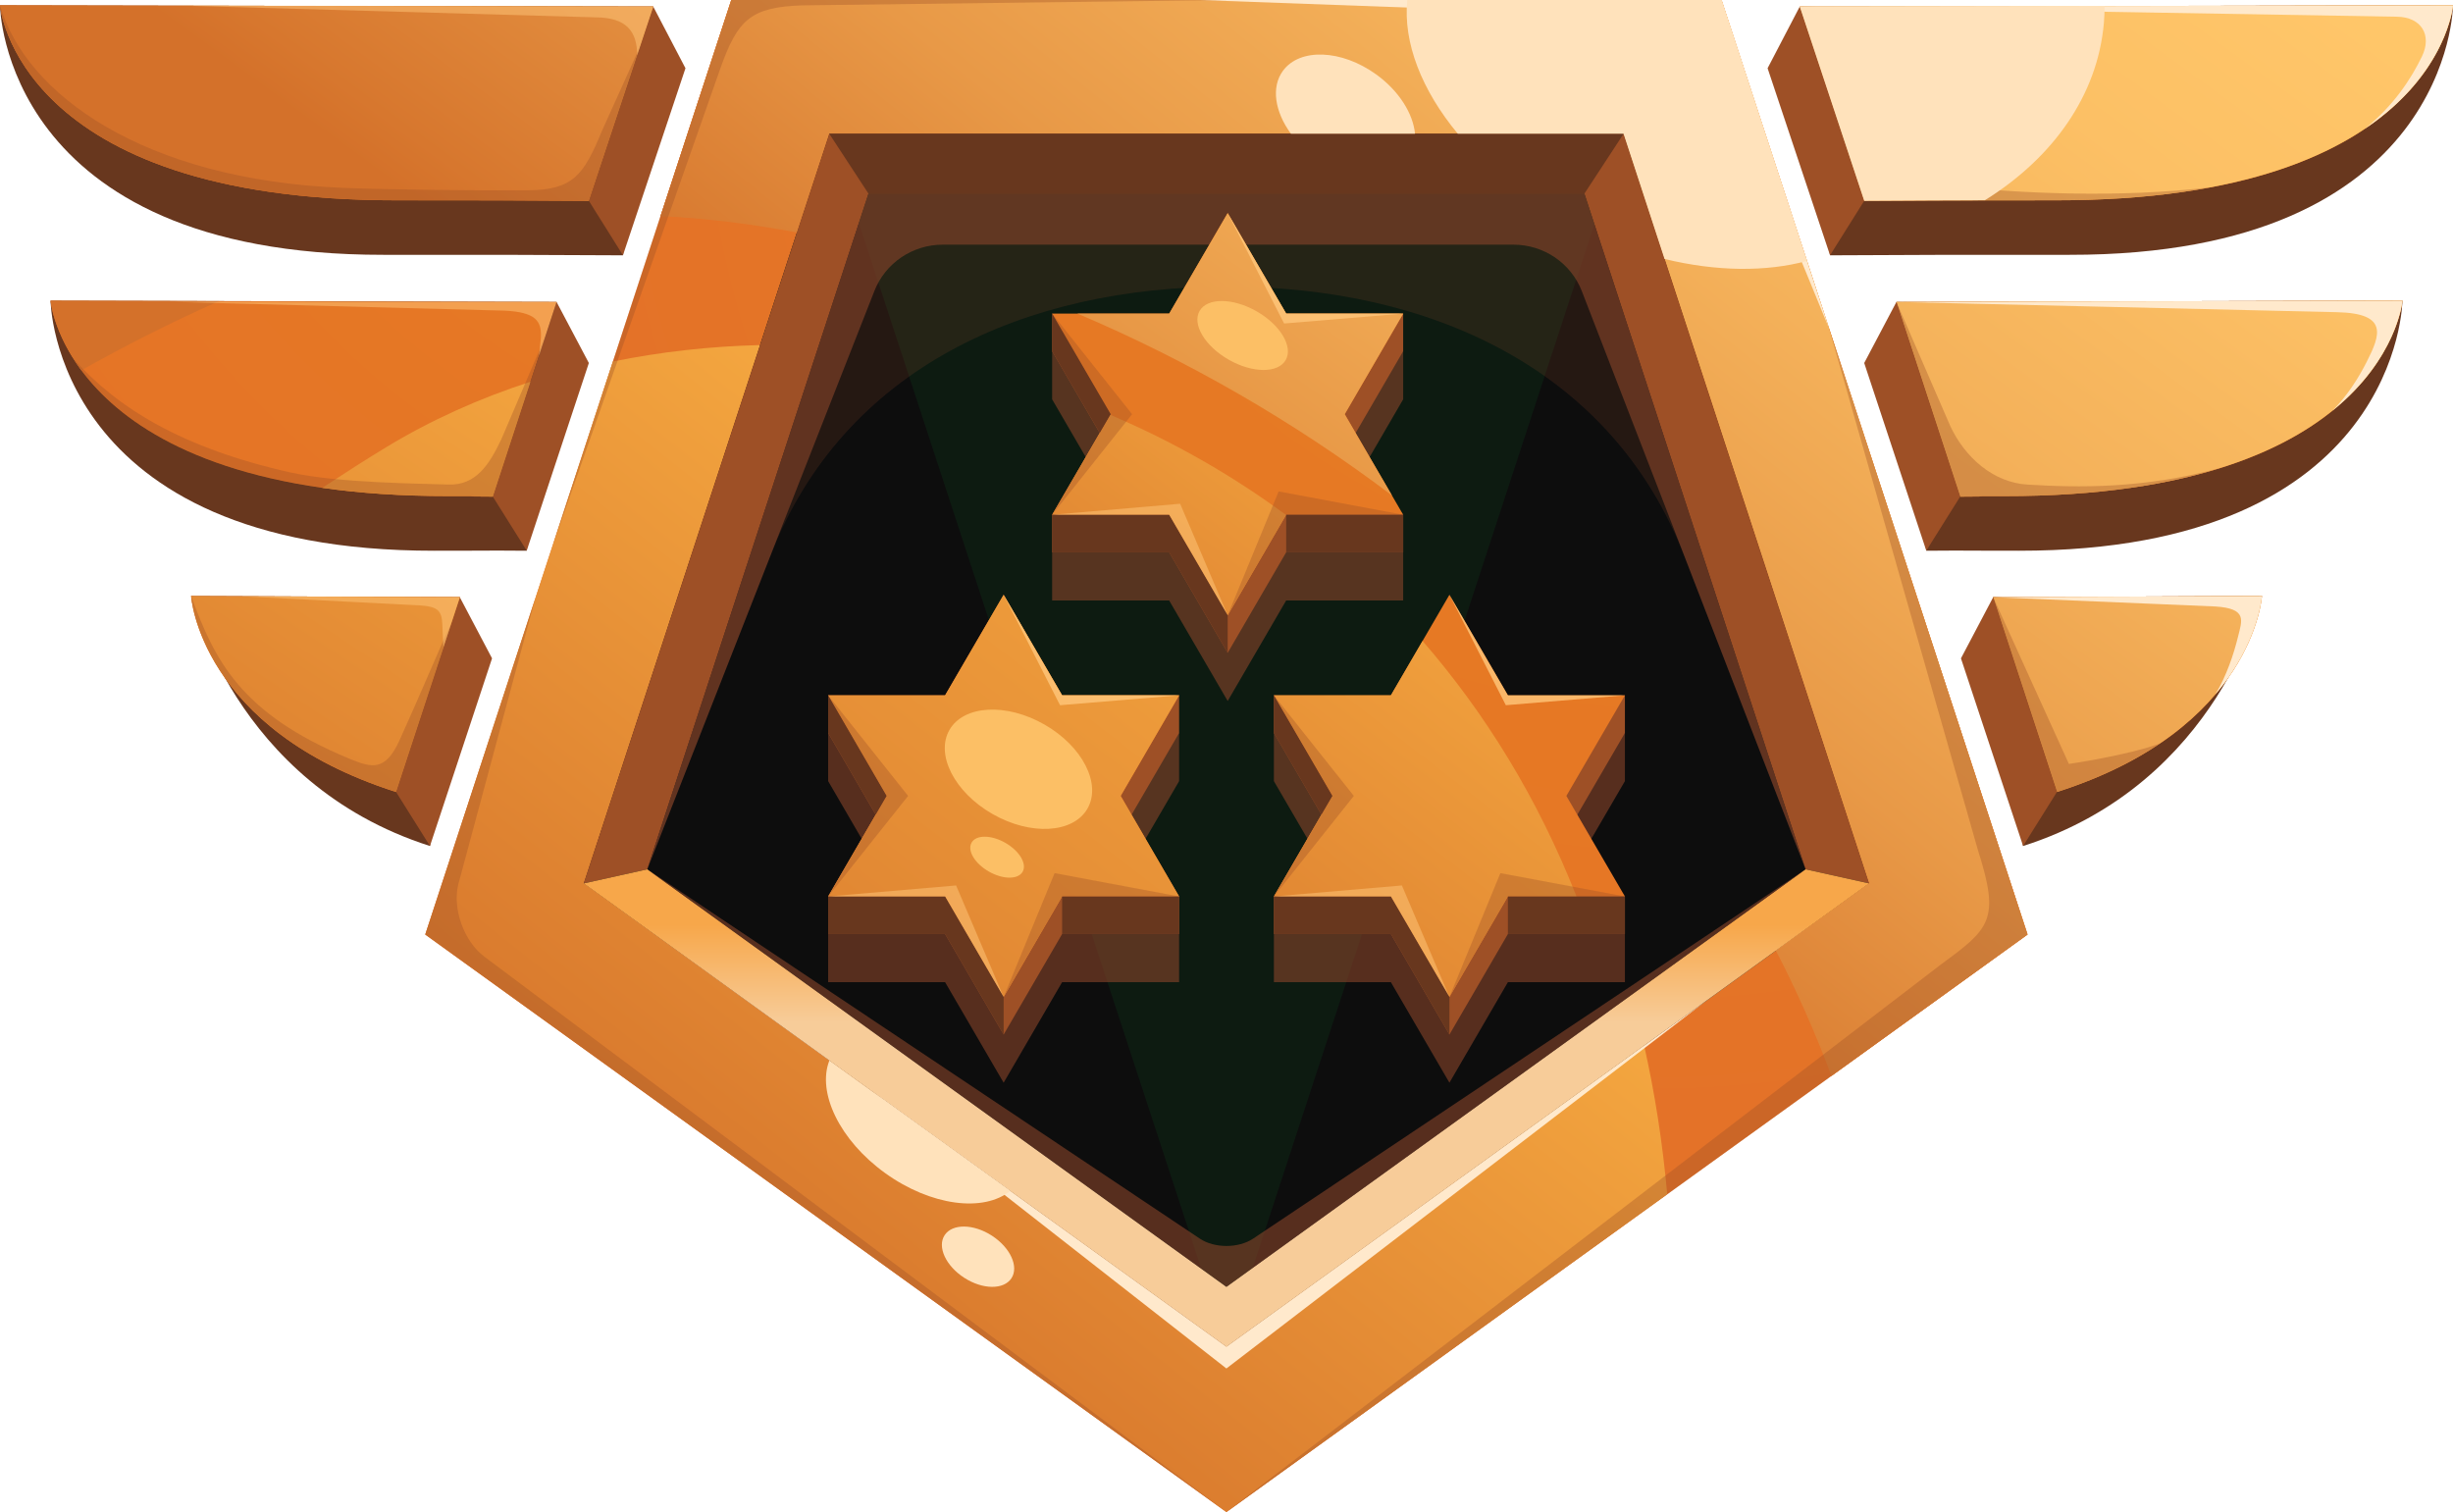 <svg width="219" height="135" viewBox="0 0 219 135" fill="none" xmlns="http://www.w3.org/2000/svg">
<g clip-path="url(#clip0_238_14794)">
<path d="M109.491 130.92L177.11 82.172L151.284 3.3H67.705L41.878 82.172L109.491 130.92Z" fill="#0D0D0D"/>
<g style="mix-blend-mode:multiply" opacity="0.3">
<path d="M74.068 11.939L109.532 120.24L144.989 11.939H74.068Z" fill="#0C3D1B"/>
</g>
<path d="M153.696 0H65.287L37.967 83.437L109.491 135L181.015 83.437L153.696 0ZM52.112 78.872L74.034 11.939H144.955L166.87 78.872L109.491 120.24L52.112 78.872Z" fill="url(#paint0_radial_238_14794)"/>
<path d="M153.696 0H65.287L58.97 19.296C62.898 19.479 66.97 19.969 71.145 20.755L74.034 11.939H144.955L166.87 78.872L158.549 84.873C160.421 88.48 162.081 92.213 163.505 96.06L181.015 83.431L153.696 0Z" fill="url(#paint1_radial_238_14794)"/>
<path style="mix-blend-mode:screen" d="M153.696 0H65.287L58.97 19.296C62.898 19.479 66.97 19.969 71.145 20.755L74.034 11.939H144.955L166.87 78.872L158.549 84.873C160.421 88.48 162.081 92.213 163.505 96.06L181.015 83.431L153.696 0Z" fill="url(#paint2_linear_238_14794)"/>
<path style="mix-blend-mode:screen" d="M148.848 106.625C148.429 101.975 147.734 97.553 146.787 93.353L109.491 120.24L52.112 78.872L67.848 30.808C63.38 30.916 58.975 31.412 54.714 32.278L37.967 83.431L109.491 134.994L148.848 106.62V106.625Z" fill="url(#paint3_linear_238_14794)"/>
<path d="M52.112 78.872L57.787 77.613L77.537 17.29H141.452L161.202 77.613L166.87 78.872L144.955 11.939H74.034L52.112 78.872Z" fill="#9E5026"/>
<g style="mix-blend-mode:multiply" opacity="0.2">
<path d="M57.787 77.613L68.836 49.477C75.378 32.814 91.556 25.588 109.572 25.588C127.668 25.588 143.898 32.911 150.388 49.677L161.202 77.618L141.451 17.29H77.537L57.787 77.613Z" fill="#89452A"/>
</g>
<path d="M52.112 78.872L57.787 77.613L109.491 114.889L161.202 77.613L166.87 78.872L109.491 120.24L52.112 78.872Z" fill="url(#paint4_linear_238_14794)"/>
<g style="mix-blend-mode:multiply" opacity="0.6">
<path d="M57.787 77.613L78.065 25.975C79.042 23.485 81.465 21.844 84.159 21.844H135.123C137.828 21.844 140.257 23.496 141.228 26.004L161.202 77.613L141.451 17.29H77.537L57.787 77.613Z" fill="#89452A"/>
</g>
<path d="M74.034 11.939L77.537 17.29H141.451L144.955 11.939H74.034Z" fill="#68371E"/>
<g style="mix-blend-mode:multiply" opacity="0.35">
<path d="M47.765 53.512L40.914 78.963C40.38 81.157 41.431 84.064 43.251 85.42L109.486 134.994L37.962 83.431L47.759 53.512H47.765Z" fill="#9E5026"/>
</g>
<g style="mix-blend-mode:multiply" opacity="0.6">
<path d="M57.787 77.613L107.119 110.586C108.429 111.458 110.565 111.458 111.875 110.586L161.208 77.613L109.497 114.889L57.787 77.613Z" fill="#89452A"/>
</g>
<g style="mix-blend-mode:multiply" opacity="0.35">
<path d="M109.491 135L173.182 86.184C177.639 82.907 178.598 82.195 176.593 75.92L163.304 29.343L181.015 83.437L109.491 135Z" fill="#9E5026"/>
</g>
<path d="M77.888 97.456L109.491 120.24L152.174 89.472L109.491 122.178L77.888 97.456Z" fill="#FFE9CC"/>
<path d="M107.096 0H153.696L163.304 29.338L151.915 1.63L107.096 0Z" fill="#FFE9CC"/>
<g style="mix-blend-mode:screen">
<path d="M125.641 0C125.256 3.801 126.927 8.058 130.149 11.939H144.949L148.607 23.12C153.248 24.249 157.681 24.283 161.317 23.297L153.696 0H125.641Z" fill="#FFE2BB"/>
</g>
<g style="mix-blend-mode:screen">
<path d="M74.045 94.681C72.925 97.536 74.953 101.799 79.024 104.733C83.096 107.668 87.805 108.261 90.195 106.323L74.045 94.681Z" fill="#FFE2BB"/>
</g>
<g style="mix-blend-mode:screen">
<path d="M90.298 114.125C89.615 115.162 87.731 115.145 86.083 114.079C84.434 113.014 83.653 111.31 84.337 110.273C85.02 109.235 86.904 109.253 88.552 110.318C90.2 111.384 90.981 113.088 90.298 114.125Z" fill="#FFE2BB"/>
</g>
<path d="M58.321 0.587L55.616 22.795C49.212 22.761 43.86 22.738 34.24 22.75C0.178 22.784 0 0.479 0 0.479L58.321 0.587Z" fill="#68371E"/>
<path d="M58.321 0.587L52.566 17.934C46.163 17.9 45.112 17.877 35.492 17.883C1.43 17.923 0 0.479 0 0.479L58.321 0.587Z" fill="url(#paint5_radial_238_14794)"/>
<path d="M49.689 26.956L47.024 49.17C40.621 49.136 48.408 49.164 38.789 49.17C4.727 49.21 4.514 26.847 4.514 26.847L49.695 26.956H49.689Z" fill="#68371E"/>
<path d="M49.689 26.956L43.998 44.343C37.594 44.309 49.689 44.286 40.069 44.291C6.007 44.331 4.514 26.847 4.514 26.847L49.695 26.956H49.689Z" fill="url(#paint6_radial_238_14794)"/>
<path d="M41.063 53.313L17.063 53.216C17.063 53.216 20.83 69.936 38.387 75.532L41.063 53.318V53.313Z" fill="#68371E"/>
<path d="M41.063 53.313L17.063 53.216C17.063 53.216 17.804 65.109 35.36 70.706L41.063 53.318V53.313Z" fill="url(#paint7_radial_238_14794)"/>
<path d="M58.321 0.587L61.198 6.092L55.616 22.79L52.572 17.929L58.321 0.587Z" fill="#9E5026"/>
<path d="M49.689 26.956L52.572 32.409L47.024 49.164L43.998 44.337L49.689 26.956Z" fill="#9E5026"/>
<path d="M41.051 53.318L43.929 58.778L38.387 75.532L35.36 70.706L41.051 53.318Z" fill="#9E5026"/>
<path d="M160.679 0.587L163.384 22.795C169.788 22.761 175.14 22.738 184.76 22.75C218.822 22.79 219 0.484 219 0.484L160.679 0.593V0.587Z" fill="#68371E"/>
<path d="M160.679 0.587L166.434 17.934C172.837 17.9 173.888 17.877 183.508 17.883C217.57 17.923 219 0.479 219 0.479L160.679 0.587Z" fill="url(#paint8_radial_238_14794)"/>
<path d="M169.311 26.956L171.976 49.17C178.379 49.136 170.592 49.164 180.211 49.17C214.274 49.21 214.486 26.847 214.486 26.847L169.305 26.956H169.311Z" fill="#68371E"/>
<path d="M169.311 26.956L175.003 44.343C181.406 44.309 169.311 44.286 178.931 44.291C212.993 44.331 214.486 26.847 214.486 26.847L169.305 26.956H169.311Z" fill="url(#paint9_radial_238_14794)"/>
<path d="M177.943 53.313L201.943 53.216C201.943 53.216 198.176 69.936 180.619 75.532L177.943 53.318V53.313Z" fill="#68371E"/>
<path d="M177.943 53.313L201.943 53.216C201.943 53.216 201.202 65.109 183.646 70.706L177.943 53.318V53.313Z" fill="url(#paint10_radial_238_14794)"/>
<path style="mix-blend-mode:screen" d="M160.679 0.587L166.434 17.934C172.837 17.9 173.888 17.877 183.508 17.883C217.57 17.923 219 0.479 219 0.479L160.679 0.587Z" fill="url(#paint11_linear_238_14794)"/>
<path style="mix-blend-mode:screen" d="M169.311 26.956L175.003 44.343C181.406 44.309 169.311 44.286 178.931 44.291C212.993 44.331 214.486 26.847 214.486 26.847L169.305 26.956H169.311Z" fill="url(#paint12_linear_238_14794)"/>
<path style="mix-blend-mode:screen" d="M177.943 53.313L201.943 53.216C201.943 53.216 201.202 65.109 183.646 70.706L177.943 53.318V53.313Z" fill="url(#paint13_linear_238_14794)"/>
<path d="M160.679 0.587L157.808 6.092L163.384 22.79L166.434 17.929L160.679 0.587Z" fill="#9E5026"/>
<path d="M169.311 26.956L166.434 32.409L171.976 49.164L175.002 44.337L169.311 26.956Z" fill="#9E5026"/>
<path d="M177.949 53.318L175.071 58.778L180.619 75.532L183.64 70.706L177.949 53.318Z" fill="#9E5026"/>
<path style="mix-blend-mode:screen" d="M58.321 0.587L0 0.479C0 0.479 1.43 17.923 35.492 17.883C45.112 17.872 46.163 17.9 52.566 17.934L58.321 0.587Z" fill="url(#paint14_linear_238_14794)"/>
<path style="mix-blend-mode:screen" d="M4.514 26.847C4.514 26.847 4.761 29.68 7.265 33.059C10.981 30.973 15.127 28.842 19.549 26.887L4.514 26.853V26.847Z" fill="url(#paint15_linear_238_14794)"/>
<path style="mix-blend-mode:screen" d="M41.063 53.313L17.063 53.216C17.063 53.216 17.804 65.109 35.36 70.706L41.063 53.318V53.313Z" fill="url(#paint16_linear_238_14794)"/>
<path style="mix-blend-mode:screen" d="M43.998 44.337L47.352 34.085C42.786 35.566 38.45 37.516 34.47 39.932C32.822 40.929 30.886 42.166 28.773 43.551C32.069 44.024 35.814 44.291 40.064 44.286C49.683 44.274 37.588 44.303 43.992 44.337H43.998Z" fill="url(#paint17_linear_238_14794)"/>
<g style="mix-blend-mode:multiply" opacity="0.35">
<path d="M49.379 48.594L64.317 6.092C65.861 1.778 66.981 0.644 71.593 0.479L109.491 0H65.287L49.373 48.594H49.379Z" fill="#9E5026"/>
</g>
<g style="mix-blend-mode:screen">
<path d="M122.856 6.639C119.766 4.411 116.044 4.268 114.54 6.32C113.46 7.79 113.822 9.99 115.252 11.939H126.33C126.158 10.144 124.906 8.115 122.856 6.639Z" fill="#FFE2BB"/>
</g>
<g style="mix-blend-mode:multiply" opacity="0.35">
<path fill-rule="evenodd" clip-rule="evenodd" d="M173.882 16.612C170 16.23 167.289 14.834 165.521 11.381L160.679 0.587L166.434 17.934C172.837 17.9 173.888 17.872 183.508 17.883C188.935 17.889 193.529 17.45 197.429 16.709C188.987 17.718 180.32 17.245 173.882 16.606V16.612Z" fill="#9E5026"/>
</g>
<g style="mix-blend-mode:multiply" opacity="0.35">
<path fill-rule="evenodd" clip-rule="evenodd" d="M178.931 44.291C187.172 44.303 193.501 43.283 198.371 41.738C191.37 43.67 185.495 43.533 181.015 43.266C177.937 43.078 175.433 40.832 174.129 38.063L169.311 26.956L175.002 44.343C181.406 44.309 169.311 44.286 178.931 44.291Z" fill="#9E5026"/>
</g>
<g style="mix-blend-mode:multiply" opacity="0.35">
<path fill-rule="evenodd" clip-rule="evenodd" d="M183.64 70.706C187.442 69.492 190.451 67.987 192.84 66.369C190.015 67.434 184.708 68.204 184.708 68.204L177.949 53.318V53.336L183.64 70.706Z" fill="#9E5026"/>
</g>
<g style="mix-blend-mode:multiply" opacity="0.35">
<path d="M35.492 17.883C45.112 17.872 46.163 17.9 52.566 17.934L57.126 4.189L53.738 11.694C52.112 15.649 51.148 16.948 47.168 16.988C42.878 17.028 34.797 16.937 30.697 16.777C12.819 16.071 2.286 8.406 0 0.479C0 0.479 1.43 17.923 35.492 17.883Z" fill="#9E5026"/>
</g>
<g style="mix-blend-mode:multiply" opacity="0.35">
<path d="M44.761 39.214C43.682 41.465 42.516 43.351 40.006 43.26C37.41 43.169 30.111 43.117 25.947 42.183C16.276 40.017 10.498 36.444 6.582 32.056C9.872 37.202 18.343 44.309 40.075 44.286C49.695 44.274 37.6 44.303 44.003 44.337L48.713 29.953L44.761 39.214Z" fill="#9E5026"/>
</g>
<g style="mix-blend-mode:multiply" opacity="0.35">
<path d="M35.36 70.706L40.334 55.541C39.403 57.473 37.554 61.947 35.67 66.09C34.39 68.91 33.172 68.551 31.196 67.737C21.399 63.69 19.142 58.869 17.063 53.21C17.063 53.21 17.804 65.104 35.36 70.7V70.706Z" fill="#9E5026"/>
</g>
<path d="M160.679 0.587L214.015 1.493C216.157 1.527 217.156 3.123 216.226 5.043C215.261 7.044 213.699 9.432 211.138 11.495C218.5 6.531 219 0.484 219 0.484L160.679 0.593V0.587Z" fill="#FFE9CC"/>
<path d="M169.311 26.956L208.657 27.873C213.251 27.976 212.51 29.907 211.31 32.278C210.569 33.743 209.559 35.344 208.226 36.678C214.044 31.982 214.486 26.853 214.486 26.853L169.305 26.961L169.311 26.956Z" fill="#FFE9CC"/>
<path d="M197.814 61.958C201.679 57.393 201.937 53.216 201.937 53.216L177.977 53.313H177.949L197.757 54.145C200.685 54.321 200.151 55.416 199.813 56.823C199.416 58.447 198.767 60.356 197.808 61.952L197.814 61.958Z" fill="#FFE9CC"/>
<g style="mix-blend-mode:screen" opacity="0.5">
<path d="M15.506 0.479L58.327 0.587L56.885 4.929C56.885 2.707 55.823 1.579 53.238 1.55L15.506 0.479Z" fill="#FFC77B"/>
</g>
<g style="mix-blend-mode:screen" opacity="0.5">
<path d="M15.506 26.956H49.695L48.121 31.765L48.288 30.17C48.374 28.66 47.834 27.873 45.066 27.736L15.512 26.956H15.506Z" fill="#FFC77B"/>
</g>
<g style="mix-blend-mode:screen" opacity="0.5">
<path d="M21.68 53.233L41.057 53.313L39.581 57.798L39.489 55.718C39.438 54.555 39.116 54.156 37.519 54.053L21.674 53.239L21.68 53.233Z" fill="#FFC77B"/>
</g>
<g style="mix-blend-mode:multiply" opacity="0.6">
<path d="M139.843 78.713L145.07 69.737V65.44L134.623 69.737L129.403 60.755L124.176 69.737L113.73 65.44V69.737L118.956 78.713L113.73 83.391V87.688H124.176L129.403 96.664L134.623 87.688H145.07V83.391L139.843 78.713Z" fill="#89452A"/>
</g>
<path d="M139.843 74.416L145.07 65.44V62.078L134.623 65.44L129.403 56.459L124.176 65.44L113.73 62.078V65.44L118.956 74.416L113.73 80.035V83.391H124.176L129.403 92.367L134.623 83.391H145.07V80.035L139.843 74.416Z" fill="#9E5026"/>
<path d="M139.843 71.059L145.07 62.078H134.623L129.403 53.102L124.176 62.078H113.73L118.956 71.059L113.73 80.035H124.176L129.403 89.01L134.623 80.035H145.07L139.843 71.059Z" fill="url(#paint18_radial_238_14794)"/>
<path style="mix-blend-mode:screen" d="M127.002 57.228L124.176 62.078H113.73L118.95 71.053L113.73 80.029H124.176L129.397 89.005L134.623 80.029H140.745C137.271 71.213 132.561 63.628 127.002 57.222V57.228Z" fill="url(#paint19_linear_238_14794)"/>
<path d="M145.07 80.035H134.623V83.391H145.07V80.035Z" fill="#68371E"/>
<path d="M124.176 83.391L129.403 92.367V89.01L124.176 80.035H113.73V83.391H124.176Z" fill="#68371E"/>
<path d="M113.73 62.078L118.956 71.059L117.974 72.734L113.73 65.44V62.078Z" fill="#68371E"/>
<g style="mix-blend-mode:multiply" opacity="0.35">
<path d="M113.73 62.078L120.868 71.059L113.73 80.035L118.956 71.059L113.73 62.078Z" fill="#9E5026"/>
</g>
<g style="mix-blend-mode:screen" opacity="0.8">
<path d="M129.403 53.102L134.439 62.961L145.07 62.078H134.623L129.403 53.102Z" fill="#FFC77B"/>
</g>
<g style="mix-blend-mode:screen" opacity="0.5">
<path d="M113.73 80.035L125.158 79.054L129.403 89.01L124.176 80.035H113.73Z" fill="#FFC77B"/>
</g>
<g style="mix-blend-mode:multiply" opacity="0.35">
<path d="M129.403 89.01L133.951 77.954L145.07 80.035H134.623L129.403 89.01Z" fill="#9E5026"/>
</g>
<g style="mix-blend-mode:multiply" opacity="0.6">
<path d="M100.05 78.713L105.27 69.737V65.44L94.823 69.737L89.603 60.755L84.377 69.737L73.936 65.44V69.737L79.156 78.713L73.936 83.391V87.688H84.377L89.603 96.664L94.823 87.688H105.27V83.391L100.05 78.713Z" fill="#89452A"/>
</g>
<path d="M100.05 74.416L105.27 65.44V62.078L94.823 65.44L89.603 56.459L84.377 65.44L73.936 62.078V65.44L79.156 74.416L73.936 80.035V83.391H84.377L89.603 92.367L94.823 83.391H105.27V80.035L100.05 74.416Z" fill="#9E5026"/>
<path d="M100.05 71.059L105.27 62.078H94.823L89.603 53.102L84.377 62.078H73.936L79.156 71.059L73.936 80.035H84.377L89.603 89.01L94.823 80.035H105.27L100.05 71.059Z" fill="url(#paint20_radial_238_14794)"/>
<path style="mix-blend-mode:screen" d="M100.05 71.059L105.27 62.078H94.823L89.603 53.102L84.377 62.078H73.936L79.156 71.059L73.936 80.035H84.377L89.603 89.01L94.823 80.035H105.27L100.05 71.059Z" fill="url(#paint21_linear_238_14794)"/>
<path d="M105.27 80.035H94.824V83.391H105.27V80.035Z" fill="#68371E"/>
<path d="M84.377 83.391L89.603 92.367V89.01L84.377 80.035H73.936V83.391H84.377Z" fill="#68371E"/>
<path d="M73.936 62.078L79.156 71.059L78.18 72.734L73.936 65.44V62.078Z" fill="#68371E"/>
<g style="mix-blend-mode:multiply" opacity="0.35">
<path d="M73.936 62.078L81.075 71.059L73.936 80.035L79.156 71.059L73.936 62.078Z" fill="#9E5026"/>
</g>
<g style="mix-blend-mode:screen" opacity="0.8">
<path d="M89.603 53.102L94.64 62.961L105.27 62.078H94.824L89.603 53.102Z" fill="#FFC77B"/>
</g>
<g style="mix-blend-mode:screen" opacity="0.5">
<path d="M73.936 80.035L85.359 79.054L89.603 89.01L84.377 80.035H73.936Z" fill="#FFC77B"/>
</g>
<g style="mix-blend-mode:multiply" opacity="0.35">
<path d="M89.603 89.01L94.152 77.954L105.27 80.035H94.824L89.603 89.01Z" fill="#9E5026"/>
</g>
<g style="mix-blend-mode:multiply" opacity="0.6">
<path d="M120.053 44.633L125.273 35.652V31.355L114.827 35.652L109.606 26.676L104.38 35.652L93.933 31.355V35.652L99.159 44.633L93.933 49.312V53.609H104.38L109.606 62.585L114.827 53.609H125.273V49.312L120.053 44.633Z" fill="#89452A"/>
</g>
<path d="M120.053 40.337L125.273 31.355V27.998L114.827 31.355L109.606 22.379L104.38 31.355L93.933 27.998V31.355L99.159 40.337L93.933 45.956V49.312H104.38L109.606 58.288L114.827 49.312H125.273V45.956L120.053 40.337Z" fill="#9E5026"/>
<path d="M120.053 36.98L125.273 27.998H114.827L109.606 19.023L104.38 27.998H93.933L99.159 36.98L93.933 45.956H104.38L109.606 54.931L114.827 45.956H125.273L120.053 36.98Z" fill="url(#paint22_radial_238_14794)"/>
<path style="mix-blend-mode:screen" d="M109.606 54.931L114.815 45.978C109.882 42.342 104.604 39.368 99.125 37.037L93.939 45.956H104.386L109.606 54.931Z" fill="url(#paint23_linear_238_14794)"/>
<path style="mix-blend-mode:screen" d="M114.827 27.998L109.606 19.023L104.386 27.998H96.19C105.971 32.142 115.504 37.612 124.28 44.24L120.053 36.98L125.273 28.004H114.827V27.998Z" fill="url(#paint24_linear_238_14794)"/>
<path d="M125.273 45.956H114.827V49.312H125.273V45.956Z" fill="#68371E"/>
<path d="M104.38 49.312L109.606 58.288V54.931L104.38 45.956H93.933V49.312H104.38Z" fill="#68371E"/>
<path d="M93.933 27.998L99.159 36.98L98.183 38.655L93.933 31.355V27.998Z" fill="#68371E"/>
<g style="mix-blend-mode:multiply" opacity="0.35">
<path d="M93.933 27.998L101.072 36.98L93.933 45.956L99.159 36.98L93.933 27.998Z" fill="#9E5026"/>
</g>
<g style="mix-blend-mode:screen" opacity="0.8">
<path d="M109.606 19.023L114.643 28.882L125.273 27.998H114.827L109.606 19.023Z" fill="#FFC77B"/>
</g>
<g style="mix-blend-mode:screen" opacity="0.5">
<path d="M93.933 45.956L105.362 44.975L109.606 54.931L104.38 45.956H93.933Z" fill="#FFC77B"/>
</g>
<g style="mix-blend-mode:multiply" opacity="0.35">
<path d="M109.606 54.931L114.155 43.875L125.273 45.956H114.827L109.606 54.931Z" fill="#9E5026"/>
</g>
<path d="M97.081 72.204C95.8 74.41 92.004 74.621 88.604 72.672C85.204 70.723 83.493 67.36 84.773 65.155C86.054 62.95 89.85 62.739 93.25 64.688C96.65 66.637 98.361 69.999 97.081 72.204Z" fill="#FCBF65"/>
<path d="M91.297 77.835C90.884 78.541 89.534 78.53 88.276 77.806C87.019 77.088 86.335 75.931 86.743 75.225C87.151 74.518 88.506 74.529 89.764 75.253C91.022 75.977 91.705 77.128 91.297 77.835Z" fill="#FCBF65"/>
<path d="M114.781 32.153C114.086 33.344 111.806 33.321 109.687 32.107C107.567 30.893 106.407 28.944 107.102 27.753C107.797 26.562 110.077 26.585 112.196 27.799C114.315 29.013 115.476 30.962 114.781 32.153Z" fill="#FCBF65"/>
<g style="mix-blend-mode:screen">
<path d="M166.434 17.928C171.068 17.906 172.9 17.883 177.208 17.877C183.244 14.122 187.27 8.543 187.832 2.046C187.878 1.539 187.89 1.031 187.896 0.53L160.679 0.581L166.434 17.928Z" fill="#FFE2BB"/>
</g>
</g>
<defs>
<radialGradient id="paint0_radial_238_14794" cx="0" cy="0" r="1" gradientUnits="userSpaceOnUse" gradientTransform="translate(147.711 4.508) scale(113.466 112.592)">
<stop offset="0.01" stop-color="#E87E21"/>
<stop offset="1" stop-color="#E37029"/>
</radialGradient>
<radialGradient id="paint1_radial_238_14794" cx="0" cy="0" r="1" gradientUnits="userSpaceOnUse" gradientTransform="translate(168.352 -10.822) scale(156.975 155.767)">
<stop offset="0.01" stop-color="#E87E21"/>
<stop offset="1" stop-color="#E37029"/>
</radialGradient>
<linearGradient id="paint2_linear_238_14794" x1="175.129" y1="-21.901" x2="104.641" y2="65.722" gradientUnits="userSpaceOnUse">
<stop stop-color="#FFC669"/>
<stop offset="0.19" stop-color="#FCC065"/>
<stop offset="0.43" stop-color="#F4B15A"/>
<stop offset="0.69" stop-color="#E89947"/>
<stop offset="0.96" stop-color="#D7772E"/>
<stop offset="1" stop-color="#D4712A"/>
</linearGradient>
<linearGradient id="paint3_linear_238_14794" x1="61.83" y1="119.152" x2="123.441" y2="41.325" gradientUnits="userSpaceOnUse">
<stop stop-color="#D4712A"/>
<stop offset="1" stop-color="#FFB947"/>
</linearGradient>
<linearGradient id="paint4_linear_238_14794" x1="109.491" y1="67.748" x2="109.491" y2="91.267" gradientUnits="userSpaceOnUse">
<stop offset="0.63" stop-color="#F7A74A"/>
<stop offset="1" stop-color="#F7CC99"/>
</linearGradient>
<radialGradient id="paint5_radial_238_14794" cx="0" cy="0" r="1" gradientUnits="userSpaceOnUse" gradientTransform="translate(77.847 -17.615) scale(125.928 124.959)">
<stop offset="0.01" stop-color="#E87E21"/>
<stop offset="1" stop-color="#E37029"/>
</radialGradient>
<radialGradient id="paint6_radial_238_14794" cx="0" cy="0" r="1" gradientUnits="userSpaceOnUse" gradientTransform="translate(77.847 -17.615) scale(125.928 124.959)">
<stop offset="0.01" stop-color="#E87E21"/>
<stop offset="1" stop-color="#E37029"/>
</radialGradient>
<radialGradient id="paint7_radial_238_14794" cx="0" cy="0" r="1" gradientUnits="userSpaceOnUse" gradientTransform="translate(77.847 -17.615) scale(125.928 124.959)">
<stop offset="0.01" stop-color="#E87E21"/>
<stop offset="1" stop-color="#E37029"/>
</radialGradient>
<radialGradient id="paint8_radial_238_14794" cx="0" cy="0" r="1" gradientUnits="userSpaceOnUse" gradientTransform="translate(154.253 2.678) scale(130.143 129.142)">
<stop offset="0.01" stop-color="#E87E21"/>
<stop offset="1" stop-color="#E37029"/>
</radialGradient>
<radialGradient id="paint9_radial_238_14794" cx="0" cy="0" r="1" gradientUnits="userSpaceOnUse" gradientTransform="translate(154.253 2.678) scale(130.143 129.142)">
<stop offset="0.01" stop-color="#E87E21"/>
<stop offset="1" stop-color="#E37029"/>
</radialGradient>
<radialGradient id="paint10_radial_238_14794" cx="0" cy="0" r="1" gradientUnits="userSpaceOnUse" gradientTransform="translate(154.253 2.678) scale(130.143 129.142)">
<stop offset="0.01" stop-color="#E87E21"/>
<stop offset="1" stop-color="#E37029"/>
</radialGradient>
<linearGradient id="paint11_linear_238_14794" x1="197.205" y1="-8.144" x2="129.092" y2="85.153" gradientUnits="userSpaceOnUse">
<stop stop-color="#FFC669"/>
<stop offset="0.19" stop-color="#FCC065"/>
<stop offset="0.43" stop-color="#F4B15A"/>
<stop offset="0.69" stop-color="#E89947"/>
<stop offset="0.96" stop-color="#D7772E"/>
<stop offset="1" stop-color="#D4712A"/>
</linearGradient>
<linearGradient id="paint12_linear_238_14794" x1="211.224" y1="2.091" x2="143.11" y2="95.388" gradientUnits="userSpaceOnUse">
<stop stop-color="#FFC669"/>
<stop offset="0.19" stop-color="#FCC065"/>
<stop offset="0.43" stop-color="#F4B15A"/>
<stop offset="0.69" stop-color="#E89947"/>
<stop offset="0.96" stop-color="#D7772E"/>
<stop offset="1" stop-color="#D4712A"/>
</linearGradient>
<linearGradient id="paint13_linear_238_14794" x1="222.819" y1="10.554" x2="154.7" y2="103.851" gradientUnits="userSpaceOnUse">
<stop stop-color="#FFC669"/>
<stop offset="0.19" stop-color="#FCC065"/>
<stop offset="0.43" stop-color="#F4B15A"/>
<stop offset="0.69" stop-color="#E89947"/>
<stop offset="0.96" stop-color="#D7772E"/>
<stop offset="1" stop-color="#D4712A"/>
</linearGradient>
<linearGradient id="paint14_linear_238_14794" x1="94.663" y1="-83.015" x2="26.544" y2="10.282" gradientUnits="userSpaceOnUse">
<stop stop-color="#FFC669"/>
<stop offset="0.19" stop-color="#FCC065"/>
<stop offset="0.43" stop-color="#F4B15A"/>
<stop offset="0.69" stop-color="#E89947"/>
<stop offset="0.96" stop-color="#D7772E"/>
<stop offset="1" stop-color="#D4712A"/>
</linearGradient>
<linearGradient id="paint15_linear_238_14794" x1="93.911" y1="-83.562" x2="25.791" y2="9.735" gradientUnits="userSpaceOnUse">
<stop stop-color="#FFC669"/>
<stop offset="0.19" stop-color="#FCC065"/>
<stop offset="0.43" stop-color="#F4B15A"/>
<stop offset="0.69" stop-color="#E89947"/>
<stop offset="0.96" stop-color="#D7772E"/>
<stop offset="1" stop-color="#D4712A"/>
</linearGradient>
<linearGradient id="paint16_linear_238_14794" x1="8.661" y1="88.178" x2="61.483" y2="8.047" gradientUnits="userSpaceOnUse">
<stop stop-color="#D4712A"/>
<stop offset="1" stop-color="#FFB947"/>
</linearGradient>
<linearGradient id="paint17_linear_238_14794" x1="7.351" y1="87.318" x2="60.179" y2="7.186" gradientUnits="userSpaceOnUse">
<stop stop-color="#D4712A"/>
<stop offset="1" stop-color="#FFB947"/>
</linearGradient>
<radialGradient id="paint18_radial_238_14794" cx="0" cy="0" r="1" gradientUnits="userSpaceOnUse" gradientTransform="translate(150.617 -8.035) scale(180.481 179.092)">
<stop offset="0.01" stop-color="#E87E21"/>
<stop offset="1" stop-color="#E37029"/>
</radialGradient>
<linearGradient id="paint19_linear_238_14794" x1="79.88" y1="131.358" x2="152.879" y2="36.963" gradientUnits="userSpaceOnUse">
<stop offset="0.28" stop-color="#D4712A"/>
<stop offset="1" stop-color="#FFB947"/>
</linearGradient>
<radialGradient id="paint20_radial_238_14794" cx="0" cy="0" r="1" gradientUnits="userSpaceOnUse" gradientTransform="translate(150.617 -8.035) scale(180.481 179.092)">
<stop offset="0.01" stop-color="#E87E21"/>
<stop offset="1" stop-color="#E37029"/>
</radialGradient>
<linearGradient id="paint21_linear_238_14794" x1="56.466" y1="113.253" x2="129.459" y2="18.858" gradientUnits="userSpaceOnUse">
<stop stop-color="#D4712A"/>
<stop offset="1" stop-color="#FFB947"/>
</linearGradient>
<radialGradient id="paint22_radial_238_14794" cx="0" cy="0" r="1" gradientUnits="userSpaceOnUse" gradientTransform="translate(150.617 -8.035) scale(180.481 179.092)">
<stop offset="0.01" stop-color="#E87E21"/>
<stop offset="1" stop-color="#E37029"/>
</radialGradient>
<linearGradient id="paint23_linear_238_14794" x1="53.399" y1="110.882" x2="126.392" y2="16.481" gradientUnits="userSpaceOnUse">
<stop offset="0.44" stop-color="#D4712A"/>
<stop offset="1" stop-color="#FFB947"/>
</linearGradient>
<linearGradient id="paint24_linear_238_14794" x1="148.337" y1="-16.567" x2="65.262" y2="100.087" gradientUnits="userSpaceOnUse">
<stop stop-color="#FFC669"/>
<stop offset="0.13" stop-color="#FCC065"/>
<stop offset="0.28" stop-color="#F4B15A"/>
<stop offset="0.45" stop-color="#E89947"/>
<stop offset="0.63" stop-color="#D7772E"/>
<stop offset="0.66" stop-color="#D4712A"/>
</linearGradient>
<clipPath id="clip0_238_14794">
<rect width="219" height="135" fill="white"/>
</clipPath>
</defs>
</svg>
